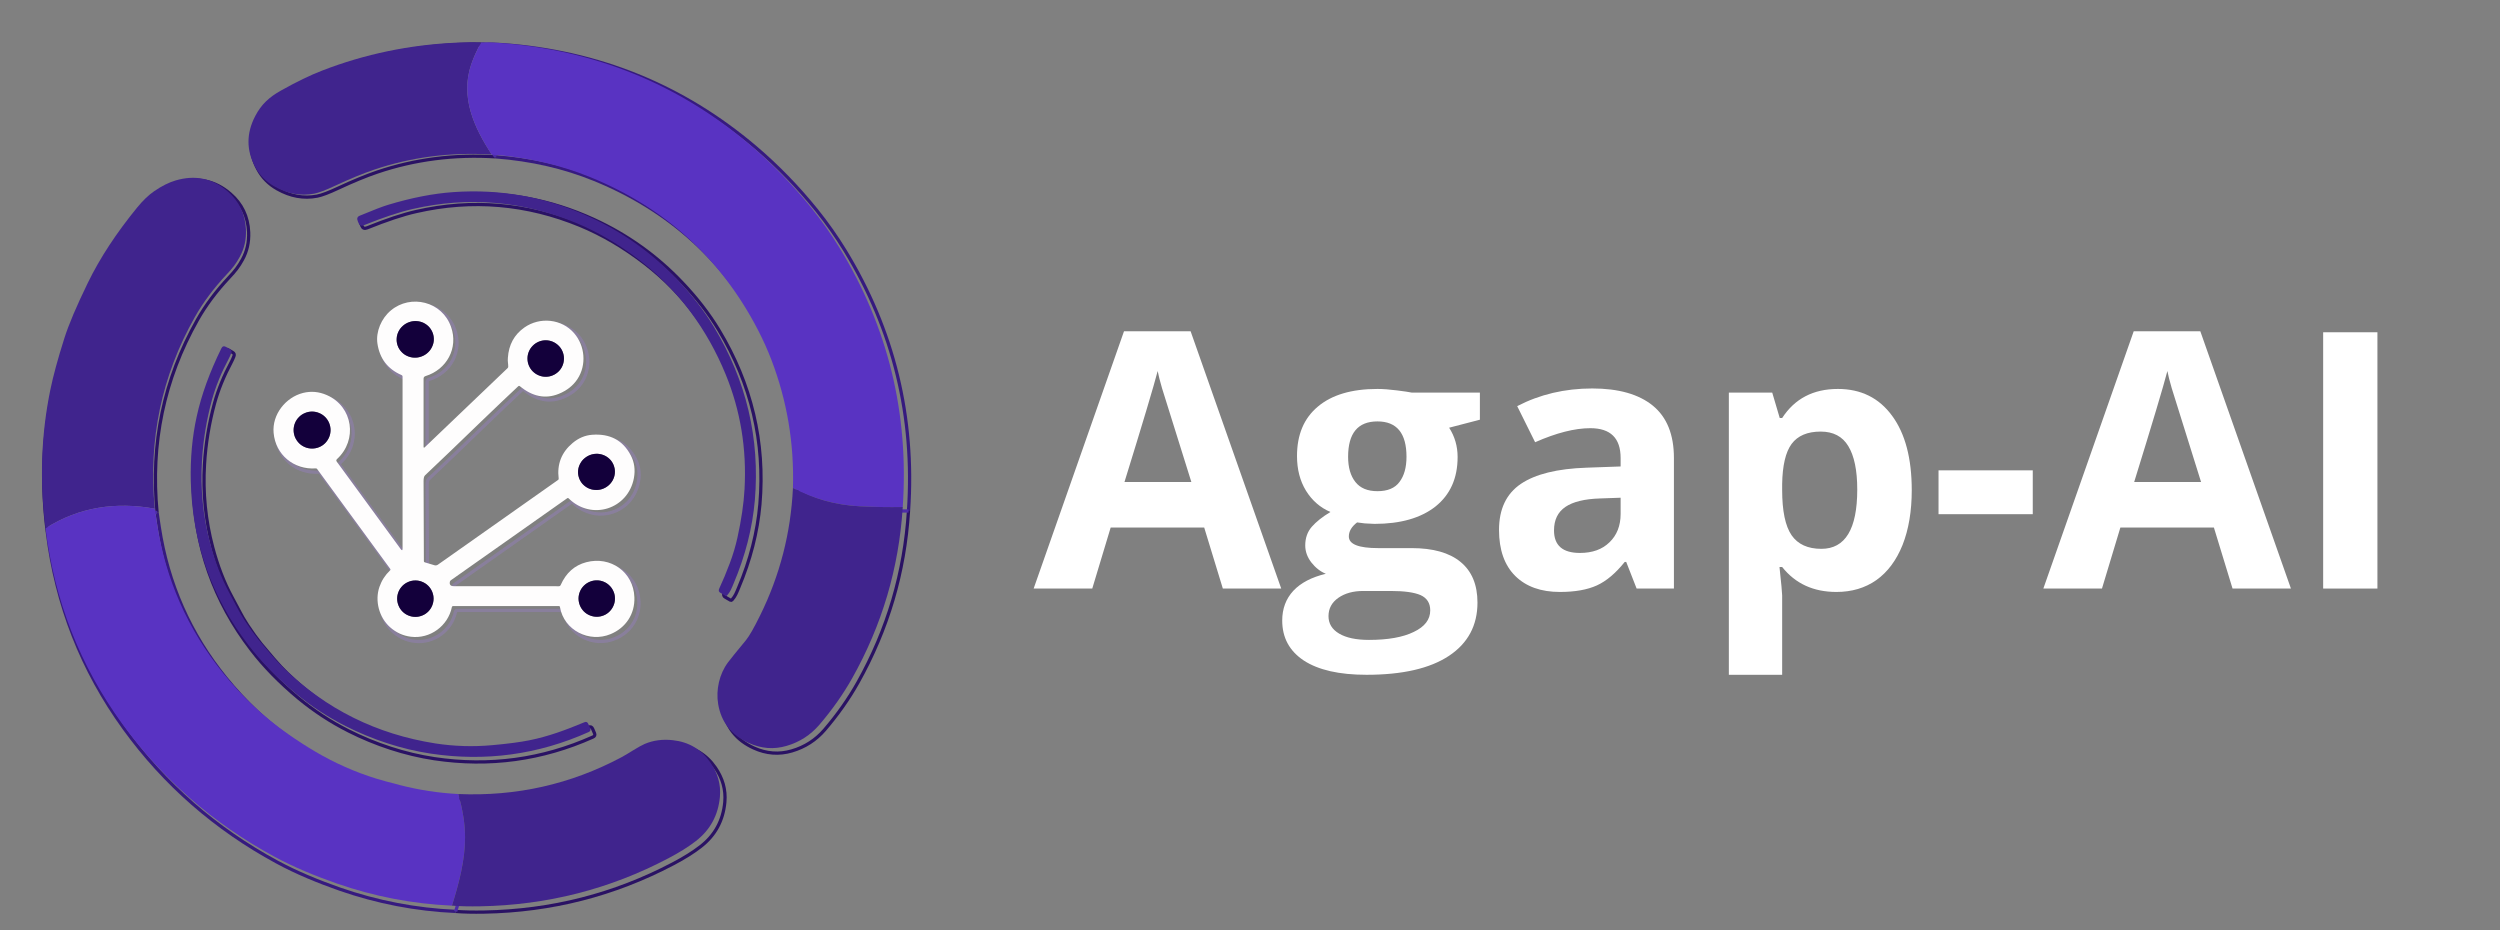 <svg xmlns="http://www.w3.org/2000/svg" xmlns:xlink="http://www.w3.org/1999/xlink" width="215" zoomAndPan="magnify" viewBox="0 0 161.25 60" height="80" preserveAspectRatio="xMidYMid meet" version="1.0"><rect x="0" y="0" width="161.25" height="60" fill="#808080" stroke="none"/><defs><g/><clipPath id="aaeda839da"><path d="M 29 1.512 L 60 1.512 L 60 34 L 29 34 Z M 29 1.512 " clip-rule="nonzero"/></clipPath><clipPath id="c274064f27"><path d="M 14 1.512 L 33 1.512 L 33 14 L 14 14 Z M 14 1.512 " clip-rule="nonzero"/></clipPath><clipPath id="91c17a1d8c"><path d="M 28 1.512 L 33 1.512 L 33 12 L 28 12 Z M 28 1.512 " clip-rule="nonzero"/></clipPath><clipPath id="3fc40522fb"><path d="M 1.012 32 L 31 32 L 31 59.742 L 1.012 59.742 Z M 1.012 32 " clip-rule="nonzero"/></clipPath><clipPath id="d74d3101e4"><path d="M 27 46 L 48 46 L 48 59.742 L 27 59.742 Z M 27 46 " clip-rule="nonzero"/></clipPath><clipPath id="55b4ea5b8c"><path d="M 1.012 10 L 18 10 L 18 36 L 1.012 36 Z M 1.012 10 " clip-rule="nonzero"/></clipPath><clipPath id="4a9b7a472a"><path d="M 1.012 31 L 12 31 L 12 36 L 1.012 36 Z M 1.012 31 " clip-rule="nonzero"/></clipPath><clipPath id="a2667250f0"><path d="M 27 50 L 32 50 L 32 59.742 L 27 59.742 Z M 27 50 " clip-rule="nonzero"/></clipPath></defs><g fill="#ffffff" fill-opacity="1"><g transform="translate(66.67, 37.962)"><g><path d="M 12.203 0 L 11 -3.938 L 4.969 -3.938 L 3.781 0 L 0 0 L 5.828 -16.594 L 10.125 -16.594 L 15.969 0 Z M 10.172 -6.875 C 9.055 -10.438 8.426 -12.453 8.281 -12.922 C 8.145 -13.391 8.051 -13.758 8 -14.031 C 7.75 -13.062 7.035 -10.676 5.859 -6.875 Z M 10.172 -6.875 "/></g></g></g><g fill="#ffffff" fill-opacity="1"><g transform="translate(82.641, 37.962)"><g><path d="M 12.812 -12.641 L 12.812 -10.891 L 10.828 -10.375 C 11.191 -9.812 11.375 -9.18 11.375 -8.484 C 11.375 -7.117 10.898 -6.055 9.953 -5.297 C 9.004 -4.547 7.691 -4.172 6.016 -4.172 L 5.391 -4.203 L 4.891 -4.266 C 4.535 -3.992 4.359 -3.691 4.359 -3.359 C 4.359 -2.859 4.988 -2.609 6.25 -2.609 L 8.406 -2.609 C 9.789 -2.609 10.844 -2.312 11.562 -1.719 C 12.289 -1.125 12.656 -0.25 12.656 0.906 C 12.656 2.383 12.039 3.531 10.812 4.344 C 9.582 5.156 7.812 5.562 5.5 5.562 C 3.738 5.562 2.391 5.254 1.453 4.641 C 0.523 4.023 0.062 3.164 0.062 2.062 C 0.062 1.301 0.301 0.66 0.781 0.141 C 1.258 -0.367 1.957 -0.734 2.875 -0.953 C 2.52 -1.098 2.207 -1.344 1.938 -1.688 C 1.676 -2.031 1.547 -2.395 1.547 -2.781 C 1.547 -3.258 1.688 -3.66 1.969 -3.984 C 2.25 -4.305 2.648 -4.625 3.172 -4.938 C 2.516 -5.219 1.988 -5.676 1.594 -6.312 C 1.207 -6.945 1.016 -7.691 1.016 -8.547 C 1.016 -9.922 1.461 -10.984 2.359 -11.734 C 3.254 -12.492 4.535 -12.875 6.203 -12.875 C 6.555 -12.875 6.977 -12.844 7.469 -12.781 C 7.957 -12.719 8.27 -12.672 8.406 -12.641 Z M 3.047 1.781 C 3.047 2.258 3.273 2.633 3.734 2.906 C 4.191 3.176 4.832 3.312 5.656 3.312 C 6.883 3.312 7.848 3.141 8.547 2.797 C 9.254 2.461 9.609 2 9.609 1.406 C 9.609 0.938 9.398 0.609 8.984 0.422 C 8.566 0.242 7.926 0.156 7.062 0.156 L 5.281 0.156 C 4.645 0.156 4.113 0.301 3.688 0.594 C 3.258 0.895 3.047 1.289 3.047 1.781 Z M 4.312 -8.5 C 4.312 -7.812 4.469 -7.27 4.781 -6.875 C 5.094 -6.477 5.566 -6.281 6.203 -6.281 C 6.859 -6.281 7.332 -6.477 7.625 -6.875 C 7.926 -7.27 8.078 -7.812 8.078 -8.5 C 8.078 -10.02 7.453 -10.781 6.203 -10.781 C 4.941 -10.781 4.312 -10.02 4.312 -8.5 Z M 4.312 -8.5 "/></g></g></g><g fill="#ffffff" fill-opacity="1"><g transform="translate(95.718, 37.962)"><g><path d="M 9.844 0 L 9.172 -1.719 L 9.078 -1.719 C 8.492 -0.988 7.895 -0.484 7.281 -0.203 C 6.664 0.078 5.867 0.219 4.891 0.219 C 3.672 0.219 2.711 -0.125 2.016 -0.812 C 1.316 -1.508 0.969 -2.5 0.969 -3.781 C 0.969 -5.125 1.438 -6.113 2.375 -6.75 C 3.312 -7.383 4.727 -7.734 6.625 -7.797 L 8.812 -7.875 L 8.812 -8.422 C 8.812 -9.703 8.16 -10.344 6.859 -10.344 C 5.848 -10.344 4.66 -10.039 3.297 -9.438 L 2.141 -11.766 C 3.598 -12.523 5.211 -12.906 6.984 -12.906 C 8.68 -12.906 9.984 -12.535 10.891 -11.797 C 11.797 -11.055 12.25 -9.93 12.25 -8.422 L 12.25 0 Z M 8.812 -5.859 L 7.484 -5.812 C 6.484 -5.781 5.738 -5.598 5.25 -5.266 C 4.758 -4.93 4.516 -4.426 4.516 -3.75 C 4.516 -2.781 5.07 -2.297 6.188 -2.297 C 6.988 -2.297 7.625 -2.523 8.094 -2.984 C 8.57 -3.441 8.812 -4.051 8.812 -4.812 Z M 8.812 -5.859 "/></g></g></g><g fill="#ffffff" fill-opacity="1"><g transform="translate(109.699, 37.962)"><g><path d="M 8.75 0.219 C 7.27 0.219 6.102 -0.316 5.25 -1.391 L 5.078 -1.391 C 5.191 -0.336 5.25 0.27 5.25 0.438 L 5.25 5.562 L 1.812 5.562 L 1.812 -12.641 L 4.609 -12.641 L 5.094 -11 L 5.25 -11 C 6.062 -12.25 7.258 -12.875 8.844 -12.875 C 10.332 -12.875 11.5 -12.297 12.344 -11.141 C 13.188 -9.992 13.609 -8.395 13.609 -6.344 C 13.609 -4.988 13.41 -3.812 13.016 -2.812 C 12.617 -1.82 12.055 -1.066 11.328 -0.547 C 10.598 -0.035 9.738 0.219 8.75 0.219 Z M 7.734 -10.125 C 6.879 -10.125 6.254 -9.859 5.859 -9.328 C 5.473 -8.805 5.27 -7.941 5.25 -6.734 L 5.25 -6.359 C 5.25 -5.004 5.453 -4.031 5.859 -3.438 C 6.266 -2.852 6.906 -2.562 7.781 -2.562 C 9.32 -2.562 10.094 -3.836 10.094 -6.391 C 10.094 -7.629 9.898 -8.562 9.516 -9.188 C 9.141 -9.812 8.547 -10.125 7.734 -10.125 Z M 7.734 -10.125 "/></g></g></g><g fill="#ffffff" fill-opacity="1"><g transform="translate(124.347, 37.962)"><g><path d="M 0.688 -4.797 L 0.688 -7.625 L 6.766 -7.625 L 6.766 -4.797 Z M 0.688 -4.797 "/></g></g></g><g fill="#ffffff" fill-opacity="1"><g transform="translate(131.796, 37.962)"><g><path d="M 12.203 0 L 11 -3.938 L 4.969 -3.938 L 3.781 0 L 0 0 L 5.828 -16.594 L 10.125 -16.594 L 15.969 0 Z M 10.172 -6.875 C 9.055 -10.438 8.426 -12.453 8.281 -12.922 C 8.145 -13.391 8.051 -13.758 8 -14.031 C 7.75 -13.062 7.035 -10.676 5.859 -6.875 Z M 10.172 -6.875 "/></g></g></g><g fill="#ffffff" fill-opacity="1"><g transform="translate(147.766, 37.962)"><g><path d="M 2.078 0 L 2.078 -16.531 L 5.578 -16.531 L 5.578 0 Z M 2.078 0 "/></g></g></g><path stroke-linecap="butt" transform="matrix(0.105, 0, 0, 0.105, -21.72, -21.638)" fill="none" stroke-linejoin="miter" d="M 511.309 302.415 C 533.062 304.059 553.319 308.694 572.119 316.356 C 618.39 335.268 652.924 366.775 675.724 410.916 C 678.826 416.97 681.554 423.025 683.909 429.155 C 693.589 454.533 697.999 480.845 697.177 508.166 " stroke="#361a7f" stroke-width="2" stroke-opacity="1" stroke-miterlimit="4"/><path stroke-linecap="butt" transform="matrix(0.105, 0, 0, 0.105, -21.72, -21.638)" fill="none" stroke-linejoin="miter" d="M 697.177 508.166 C 695.869 535.862 689.141 562.062 676.957 586.767 C 673.145 594.541 670.192 599.661 668.174 602.128 C 662.343 609.192 658.643 613.752 657.073 615.845 C 651.766 622.984 649.523 632.776 651.056 641.709 C 652.962 652.772 659.241 660.695 669.893 665.554 C 677.63 669.068 685.441 669.666 693.29 667.348 C 701.326 664.994 708.016 660.658 713.398 654.416 C 721.396 645.073 728.199 635.43 733.768 625.525 C 752.194 592.747 762.584 557.577 764.939 519.94 " stroke="#2a1264" stroke-width="2" stroke-opacity="1" stroke-miterlimit="4"/><g clip-path="url(#aaeda839da)"><path stroke-linecap="butt" transform="matrix(0.105, 0, 0, 0.105, -21.72, -21.638)" fill="none" stroke-linejoin="miter" d="M 764.939 519.94 C 768.863 462.195 755.856 408.86 725.881 359.898 C 720.611 351.302 714.818 343.117 708.576 335.342 C 696.99 320.99 684.469 308.096 671.014 296.659 C 626.425 258.798 574.586 237.755 515.495 233.494 C 511.346 233.195 507.796 233.121 504.768 233.233 " stroke="#361a7f" stroke-width="2" stroke-opacity="1" stroke-miterlimit="4"/></g><g clip-path="url(#c274064f27)"><path stroke-linecap="butt" transform="matrix(0.105, 0, 0, 0.105, -21.72, -21.638)" fill="none" stroke-linejoin="miter" d="M 504.768 233.233 C 500.433 233.046 495.424 233.083 489.743 233.345 C 460.74 234.616 433.008 240.372 406.583 250.612 C 399.295 253.416 390.811 257.527 381.168 262.946 C 373.842 267.02 369.021 271.58 365.358 278.607 C 359.789 289.259 359.789 299.724 365.283 310.039 C 368.012 315.16 371.973 319.159 377.206 322.112 C 385.242 326.671 393.39 328.129 401.687 326.559 C 404.527 325.999 408.9 324.354 414.694 321.626 C 423.664 317.44 431.625 314.151 438.539 311.796 C 461.712 303.947 485.969 300.845 511.309 302.415 " stroke="#2a1264" stroke-width="2" stroke-opacity="1" stroke-miterlimit="4"/></g><g clip-path="url(#91c17a1d8c)"><path stroke-linecap="butt" transform="matrix(0.105, 0, 0, 0.105, -21.72, -21.638)" fill="none" stroke-linejoin="miter" d="M 504.768 233.233 C 502.152 237.942 500.096 242.427 498.639 246.725 C 491.724 266.945 500.395 285.783 511.309 302.415 " stroke="#4d2ca8" stroke-width="2" stroke-opacity="1" stroke-miterlimit="4"/></g><path stroke-linecap="butt" transform="matrix(0.105, 0, 0, 0.105, -21.72, -21.638)" fill="none" stroke-linejoin="miter" d="M 764.939 519.94 C 756.043 520.089 747.185 519.94 738.365 519.491 C 723.751 518.744 709.997 514.969 697.177 508.166 " stroke="#4d2ca8" stroke-width="2" stroke-opacity="1" stroke-miterlimit="4"/><g clip-path="url(#3fc40522fb)"><path stroke-linecap="butt" transform="matrix(0.105, 0, 0, 0.105, -21.72, -21.638)" fill="none" stroke-linejoin="miter" d="M 235.927 533.058 C 241.421 577.61 257.194 617.826 283.244 653.744 C 308.024 687.867 339.233 715.151 376.87 735.558 C 389.129 742.211 402.434 747.631 415.516 752.228 C 438.614 760.264 462.347 764.861 486.753 765.945 " stroke="#361a7f" stroke-width="2" stroke-opacity="1" stroke-miterlimit="4"/></g><g clip-path="url(#d74d3101e4)"><path stroke-linecap="butt" transform="matrix(0.105, 0, 0, 0.105, -21.72, -21.638)" fill="none" stroke-linejoin="miter" d="M 486.753 765.945 C 491.612 766.356 497.443 766.468 504.245 766.356 C 545.508 765.608 584.154 755.741 620.221 736.754 C 626.986 733.204 632.63 729.69 637.152 726.177 C 646.085 719.3 651.056 710.181 652.102 698.856 C 652.812 691.007 650.682 684.092 646.309 677.701 C 640.703 669.553 632.966 664.919 623.062 663.835 C 616.782 663.125 610.952 663.91 605.682 666.152 C 604.037 666.862 601.608 668.208 598.394 670.189 C 595.516 671.983 593.161 673.403 591.255 674.412 C 560.009 691.044 526.483 698.594 490.64 697.062 " stroke="#2a1264" stroke-width="2" stroke-opacity="1" stroke-miterlimit="4"/></g><path stroke-linecap="butt" transform="matrix(0.105, 0, 0, 0.105, -21.72, -21.638)" fill="none" stroke-linejoin="miter" d="M 490.64 697.062 C 478.493 696.426 466.459 694.595 454.573 691.53 C 447.92 689.811 443.099 688.503 440.109 687.568 C 426.953 683.494 414.432 677.963 402.547 670.974 C 397.127 667.797 391.446 664.134 385.578 660.023 C 370.927 649.819 357.584 637.298 345.549 622.46 C 323.61 595.401 310.005 564.566 304.698 529.994 C 304.249 526.966 303.801 523.976 303.352 520.986 " stroke="#361a7f" stroke-width="2" stroke-opacity="1" stroke-miterlimit="4"/><g clip-path="url(#55b4ea5b8c)"><path stroke-linecap="butt" transform="matrix(0.105, 0, 0, 0.105, -21.72, -21.638)" fill="none" stroke-linejoin="miter" d="M 303.352 520.986 C 299.241 478.565 307.501 439.097 328.132 402.581 C 333.178 393.648 339.681 384.94 347.642 376.455 C 351.268 372.606 353.435 369.877 355.79 365.542 C 358.593 360.459 359.864 354.852 359.602 348.685 C 359.191 339.155 355.454 331.306 348.315 325.139 C 338.971 317.066 328.244 314.823 316.135 318.411 C 311.986 319.645 307.576 321.85 302.978 325.027 C 299.54 327.382 296.064 330.708 292.476 335.081 C 279.656 350.779 269.49 366.252 262.052 381.538 C 255.026 395.965 250.167 407.402 247.476 415.961 C 243.514 428.482 240.636 439.022 238.88 447.656 C 233.199 475.313 232.189 503.793 235.927 533.058 " stroke="#2a1264" stroke-width="2" stroke-opacity="1" stroke-miterlimit="4"/></g><g clip-path="url(#4a9b7a472a)"><path stroke-linecap="butt" transform="matrix(0.105, 0, 0, 0.105, -21.72, -21.638)" fill="none" stroke-linejoin="miter" d="M 303.352 520.986 C 279.581 516.576 256.558 519.902 235.927 533.058 " stroke="#4d2ca8" stroke-width="2" stroke-opacity="1" stroke-miterlimit="4"/></g><g clip-path="url(#a2667250f0)"><path stroke-linecap="butt" transform="matrix(0.105, 0, 0, 0.105, -21.72, -21.638)" fill="none" stroke-linejoin="miter" d="M 490.64 697.062 C 493.444 706.779 494.826 715.749 494.826 723.935 C 494.864 737.614 491.089 752.19 486.753 765.945 " stroke="#4d2ca8" stroke-width="2" stroke-opacity="1" stroke-miterlimit="4"/></g><path stroke-linecap="butt" transform="matrix(0.105, 0, 0, 0.105, -21.72, -21.638)" fill="none" stroke-linejoin="miter" d="M 429.793 340.164 C 428.336 340.762 427.924 341.883 428.635 343.565 L 429.195 344.911 C 429.756 346.293 430.802 346.667 432.372 346.032 C 444.332 341.21 454.386 337.847 462.534 336.015 C 496.882 328.166 530.445 331.044 563.261 344.574 C 576.753 350.181 589.984 357.917 602.916 367.896 C 614.689 376.979 625.005 387.481 633.863 399.367 C 642.646 411.14 649.934 424.072 655.728 438.237 C 664.81 460.475 668.697 484.022 667.314 508.914 C 666.828 517.772 665.371 527.714 662.941 538.777 C 661.782 544.009 660.213 549.354 658.157 554.774 C 656.101 560.268 653.934 565.463 651.654 570.322 C 651.13 571.48 651.392 572.34 652.476 572.938 L 655.541 574.732 C 655.915 574.919 656.214 574.882 656.475 574.583 C 658.568 572.265 659.353 570.023 660.512 567.294 C 667.8 550.102 672.173 532.909 673.668 515.754 C 676.882 477.705 668.473 442.049 648.402 408.748 C 642.422 398.881 635.022 389.238 626.089 379.857 C 610.391 363.299 592.227 350.293 571.596 340.874 C 544.835 328.615 516.841 323.532 487.576 325.587 C 475.242 326.447 461.787 329.063 447.21 333.474 C 444.108 334.408 438.315 336.613 429.793 340.164 " stroke="#2a1264" stroke-width="2" stroke-opacity="1" stroke-miterlimit="4"/><path stroke-linecap="butt" transform="matrix(0.105, 0, 0, 0.105, -21.72, -21.638)" fill="none" stroke-linejoin="miter" d="M 469.411 483.237 C 469.299 483.2 469.224 483.125 469.224 483.013 L 469.224 440.741 C 469.224 439.919 469.635 439.396 470.42 439.134 C 483.539 435.097 490.79 421.867 486.193 408.785 C 480.661 392.975 461.263 388.416 449.042 398.619 C 443.174 403.478 439.66 411.775 440.744 419.063 C 442.127 428.295 447.061 434.761 455.545 438.461 C 456.031 438.648 456.255 439.022 456.255 439.508 L 456.255 545.504 C 456.255 546.813 455.881 546.925 455.096 545.878 L 415.628 491.908 C 415.217 491.347 415.292 490.862 415.777 490.376 C 428.635 478.602 425.719 457.971 409.536 450.87 C 404.714 448.739 399.818 448.291 394.847 449.524 C 384.158 452.215 375.674 462.793 376.683 474.155 C 377.841 487.685 389.166 497.029 402.733 496.094 C 403.07 496.057 403.369 496.206 403.556 496.505 L 448.63 558.1 C 448.892 558.436 448.855 558.773 448.518 559.072 C 445.528 561.912 443.361 565.276 441.978 569.238 C 439.025 577.872 441.791 588.075 448.518 594.092 C 452.256 597.419 456.554 599.4 461.45 599.998 C 473.223 601.455 484.361 593.345 486.716 581.609 C 486.828 581.235 487.052 581.048 487.464 581.048 L 552.646 581.048 C 553.057 581.011 553.319 581.235 553.394 581.684 C 555.861 596.073 571.483 603.847 584.602 598.391 C 594.058 594.504 599.702 585.907 599.328 575.666 C 598.805 560.006 584.565 550.064 569.652 553.989 C 562.401 555.895 557.131 560.604 553.842 568.079 C 553.618 568.565 553.244 568.827 552.721 568.827 C 535.192 568.752 513.589 568.752 487.987 568.789 C 485.931 568.789 485.072 567.892 485.445 566.098 C 485.52 565.687 485.744 565.351 486.081 565.127 L 557.804 514.558 C 558.14 514.296 558.477 514.333 558.776 514.632 C 572.978 528.573 595.478 521.173 599.029 502.074 C 599.964 496.954 599.328 492.282 597.086 488.021 C 592.227 478.752 584.266 474.529 573.24 475.351 C 568.867 475.687 564.868 477.369 561.205 480.434 C 554.366 486.152 551.488 493.478 552.609 502.411 C 552.646 502.747 552.534 503.009 552.273 503.195 L 478.008 555.558 C 477.372 555.97 476.662 556.082 475.915 555.857 L 469.934 554.063 C 469.598 553.951 469.411 553.727 469.411 553.353 C 469.374 528.686 469.299 512.203 469.224 503.868 C 469.224 502.112 469.523 500.953 470.121 500.392 C 479.204 491.796 490.491 480.994 503.946 467.95 C 513.776 458.494 521.699 450.945 527.717 445.338 C 528.016 445.077 528.315 445.077 528.614 445.338 C 536.463 451.842 544.498 453.411 552.684 450.085 C 557.729 448.029 561.542 444.965 564.195 440.965 C 569.876 432.332 568.905 420.521 562.177 412.71 C 554.515 403.814 540.985 402.394 531.38 409.196 C 525.175 413.569 521.774 419.811 521.251 427.884 C 521.176 429.155 521.176 430.127 521.288 430.725 C 521.4 431.584 521.475 432.444 521.475 433.341 C 521.475 433.677 521.326 433.976 521.101 434.2 C 491.949 462.12 474.868 478.416 469.897 483.125 C 469.748 483.274 469.561 483.312 469.411 483.237 " stroke="#897f9c" stroke-width="2" stroke-opacity="1" stroke-miterlimit="4"/><path stroke-linecap="butt" transform="matrix(0.105, 0, 0, 0.105, -21.72, -21.638)" fill="none" stroke-linejoin="miter" d="M 349.287 572.788 C 344.465 563.893 340.541 553.727 337.513 542.328 C 333.103 525.658 331.421 508.69 332.468 491.347 C 333.215 478.565 335.308 466.044 338.635 453.785 C 340.915 445.525 344.39 437.004 349.1 428.183 C 349.473 427.51 349.959 426.426 350.557 424.894 C 350.969 423.885 350.707 423.1 349.772 422.577 L 347.194 421.082 C 345.998 420.409 345.138 420.671 344.503 421.867 C 337.252 436.63 332.131 450.683 329.216 464.026 C 326.45 476.584 325.254 489.852 325.553 503.793 C 326.413 541.617 338.261 575.405 361.172 605.193 C 369.058 615.471 378.738 625.376 390.138 634.869 C 399.669 642.755 409.984 649.52 421.085 655.127 C 437.38 663.349 455.545 669.404 473.709 672.132 C 507.459 677.178 539.901 672.768 571.072 658.827 C 572.194 658.341 572.493 657.593 572.081 656.547 L 570.885 653.781 C 570.362 652.622 569.577 652.286 568.456 652.772 C 557.356 657.406 546.143 661.592 534.444 663.91 C 528.875 665.031 521.288 666.04 511.72 666.9 C 499.76 667.984 488.062 667.61 476.625 665.853 C 440.296 660.172 409.087 644.699 383.037 619.433 C 380.57 617.078 377.879 614.163 374.926 610.725 C 370.815 605.94 368.273 602.876 367.227 601.605 C 364.685 598.428 361.92 594.616 359.004 590.205 C 356.911 586.991 355.229 584.113 353.959 581.572 C 353.51 580.675 351.94 577.759 349.287 572.788 " stroke="#2a1264" stroke-width="2" stroke-opacity="1" stroke-miterlimit="4"/><path stroke-linecap="butt" transform="matrix(0.105, 0, 0, 0.105, -21.72, -21.638)" fill="none" stroke-linejoin="miter" d="M 474.943 412.71 C 474.457 411.327 473.709 410.056 472.738 408.935 C 471.728 407.813 470.532 406.954 469.187 406.281 C 467.804 405.646 466.384 405.272 464.851 405.197 C 463.319 405.122 461.861 405.309 460.404 405.833 C 458.946 406.318 457.675 407.066 456.517 408.075 C 455.358 409.084 454.461 410.243 453.788 411.588 C 453.116 412.934 452.704 414.354 452.63 415.849 C 452.518 417.344 452.704 418.802 453.19 420.222 C 453.676 421.642 454.424 422.876 455.433 423.997 C 456.405 425.118 457.601 426.015 458.983 426.651 C 460.329 427.286 461.787 427.66 463.282 427.735 C 464.814 427.809 466.309 427.622 467.729 427.099 C 469.187 426.613 470.458 425.866 471.616 424.857 C 472.775 423.885 473.672 422.689 474.345 421.343 C 475.018 419.998 475.429 418.578 475.541 417.083 C 475.616 415.587 475.429 414.13 474.943 412.71 " stroke="#897f9c" stroke-width="2" stroke-opacity="1" stroke-miterlimit="4"/><path stroke-linecap="butt" transform="matrix(0.105, 0, 0, 0.105, -21.72, -21.638)" fill="none" stroke-linejoin="miter" d="M 555.861 428.295 C 555.861 426.8 555.562 425.38 555.001 423.997 C 554.44 422.614 553.618 421.418 552.572 420.372 C 551.488 419.288 550.292 418.503 548.909 417.905 C 547.526 417.344 546.106 417.045 544.611 417.045 C 543.116 417.045 541.658 417.344 540.312 417.905 C 538.929 418.503 537.696 419.288 536.65 420.372 C 535.603 421.418 534.781 422.614 534.22 423.997 C 533.622 425.38 533.361 426.8 533.361 428.295 C 533.361 429.79 533.622 431.248 534.22 432.631 C 534.781 433.976 535.603 435.21 536.65 436.256 C 537.696 437.303 538.929 438.125 540.312 438.685 C 541.658 439.284 543.116 439.545 544.611 439.545 C 546.106 439.545 547.526 439.284 548.909 438.685 C 550.292 438.125 551.488 437.303 552.572 436.256 C 553.618 435.21 554.44 433.976 555.001 432.631 C 555.562 431.248 555.861 429.79 555.861 428.295 " stroke="#897f9c" stroke-width="2" stroke-opacity="1" stroke-miterlimit="4"/><path stroke-linecap="butt" transform="matrix(0.105, 0, 0, 0.105, -21.72, -21.638)" fill="none" stroke-linejoin="miter" d="M 411.816 472.436 C 411.816 470.94 411.517 469.483 410.956 468.1 C 410.358 466.68 409.536 465.446 408.489 464.4 C 407.405 463.316 406.172 462.494 404.789 461.933 C 403.369 461.335 401.911 461.036 400.416 461.036 C 398.884 461.036 397.426 461.335 396.043 461.933 C 394.66 462.494 393.427 463.316 392.343 464.4 C 391.297 465.446 390.474 466.68 389.876 468.1 C 389.316 469.483 389.017 470.94 389.017 472.436 C 389.017 473.968 389.316 475.426 389.876 476.808 C 390.474 478.191 391.297 479.425 392.343 480.509 C 393.427 481.592 394.66 482.415 396.043 482.975 C 397.426 483.573 398.884 483.835 400.416 483.835 C 401.911 483.835 403.369 483.573 404.789 482.975 C 406.172 482.415 407.405 481.592 408.489 480.509 C 409.536 479.425 410.358 478.191 410.956 476.808 C 411.517 475.426 411.816 473.968 411.816 472.436 " stroke="#897f9c" stroke-width="2" stroke-opacity="1" stroke-miterlimit="4"/><path stroke-linecap="butt" transform="matrix(0.105, 0, 0, 0.105, -21.72, -21.638)" fill="none" stroke-linejoin="miter" d="M 586.807 494.898 C 586.396 493.515 585.686 492.207 584.752 491.086 C 583.78 489.965 582.621 489.03 581.313 488.357 C 579.968 487.685 578.585 487.274 577.052 487.124 C 575.557 487.012 574.1 487.161 572.642 487.61 C 571.222 488.058 569.914 488.769 568.755 489.703 C 567.559 490.637 566.625 491.796 565.915 493.104 C 565.204 494.412 564.756 495.795 564.606 497.29 C 564.457 498.748 564.606 500.205 565.055 501.626 C 565.466 503.009 566.176 504.279 567.111 505.438 C 568.082 506.559 569.204 507.456 570.549 508.166 C 571.895 508.839 573.277 509.25 574.773 509.362 C 576.305 509.512 577.763 509.362 579.22 508.914 C 580.64 508.465 581.949 507.755 583.107 506.821 C 584.303 505.849 585.238 504.728 585.948 503.42 C 586.658 502.112 587.106 500.729 587.256 499.234 C 587.405 497.776 587.256 496.318 586.807 494.898 " stroke="#897f9c" stroke-width="2" stroke-opacity="1" stroke-miterlimit="4"/><path stroke-linecap="butt" transform="matrix(0.105, 0, 0, 0.105, -21.72, -21.638)" fill="none" stroke-linejoin="miter" d="M 475.391 576.489 C 475.391 574.994 475.092 573.573 474.532 572.19 C 473.971 570.845 473.149 569.612 472.102 568.565 C 471.056 567.519 469.822 566.696 468.439 566.136 C 467.094 565.538 465.636 565.276 464.179 565.276 C 462.684 565.276 461.226 565.538 459.88 566.136 C 458.498 566.696 457.264 567.519 456.218 568.565 C 455.171 569.612 454.349 570.845 453.788 572.19 C 453.228 573.573 452.929 574.994 452.929 576.489 C 452.929 577.984 453.228 579.404 453.788 580.787 C 454.349 582.17 455.171 583.403 456.218 584.45 C 457.264 585.496 458.498 586.318 459.88 586.879 C 461.226 587.44 462.684 587.739 464.179 587.739 C 465.636 587.739 467.094 587.44 468.439 586.879 C 469.822 586.318 471.056 585.496 472.102 584.45 C 473.149 583.403 473.971 582.17 474.532 580.787 C 475.092 579.404 475.391 577.984 475.391 576.489 " stroke="#897f9c" stroke-width="2" stroke-opacity="1" stroke-miterlimit="4"/><path stroke-linecap="butt" transform="matrix(0.105, 0, 0, 0.105, -21.72, -21.638)" fill="none" stroke-linejoin="miter" d="M 587.331 576.414 C 587.331 574.919 587.069 573.499 586.471 572.116 C 585.91 570.733 585.088 569.537 584.042 568.49 C 582.995 567.444 581.799 566.622 580.416 566.061 C 579.033 565.463 577.613 565.201 576.118 565.201 C 574.623 565.201 573.203 565.463 571.82 566.061 C 570.437 566.622 569.204 567.444 568.157 568.49 C 567.111 569.537 566.288 570.733 565.728 572.116 C 565.167 573.499 564.868 574.919 564.868 576.414 C 564.868 577.909 565.167 579.329 565.728 580.712 C 566.288 582.095 567.111 583.291 568.157 584.375 C 569.204 585.421 570.437 586.244 571.82 586.804 C 573.203 587.365 574.623 587.664 576.118 587.664 C 577.613 587.664 579.033 587.365 580.416 586.804 C 581.799 586.244 582.995 585.421 584.042 584.375 C 585.088 583.291 585.91 582.095 586.471 580.712 C 587.069 579.329 587.331 577.909 587.331 576.414 " stroke="#897f9c" stroke-width="2" stroke-opacity="1" stroke-miterlimit="4"/><path fill="#40248d" d="M 31.035 2.738 C 30.762 3.23 30.547 3.699 30.395 4.148 C 29.672 6.262 30.578 8.23 31.719 9.969 C 29.07 9.805 26.535 10.129 24.113 10.949 C 23.391 11.195 22.559 11.539 21.621 11.977 C 21.016 12.262 20.559 12.434 20.262 12.492 C 19.395 12.656 18.543 12.504 17.703 12.027 C 17.156 11.719 16.742 11.301 16.457 10.766 C 15.883 9.688 15.883 8.594 16.465 7.48 C 16.848 6.746 17.352 6.27 18.117 5.844 C 19.125 5.277 20.012 4.848 20.773 4.555 C 23.535 3.484 26.434 2.883 29.465 2.75 C 30.059 2.723 30.582 2.719 31.035 2.738 Z M 31.035 2.738 " fill-opacity="1" fill-rule="nonzero"/><path fill="#5933c2" d="M 58.227 32.703 C 57.297 32.719 56.371 32.703 55.449 32.656 C 53.922 32.578 52.484 32.184 51.145 31.473 C 51.23 28.617 50.77 25.867 49.758 23.215 C 49.512 22.574 49.227 21.941 48.902 21.309 C 46.52 16.695 42.91 13.402 38.074 11.426 C 36.109 10.625 33.992 10.141 31.719 9.969 C 30.578 8.23 29.672 6.262 30.395 4.148 C 30.547 3.699 30.762 3.23 31.035 2.738 C 31.352 2.727 31.723 2.734 32.156 2.766 C 38.332 3.211 43.75 5.41 48.41 9.367 C 49.816 10.562 51.125 11.91 52.336 13.41 C 52.988 14.223 53.594 15.078 54.145 15.977 C 57.277 21.094 58.637 26.668 58.227 32.703 Z M 58.227 32.703 " fill-opacity="1" fill-rule="nonzero"/><path fill="#40248d" d="M 9.984 32.812 C 7.5 32.352 5.094 32.699 2.938 34.074 C 2.547 31.016 2.652 28.039 3.246 25.148 C 3.43 24.246 3.73 23.145 4.145 21.836 C 4.426 20.941 4.934 19.746 5.668 18.238 C 6.445 16.641 7.508 15.023 8.848 13.383 C 9.223 12.926 9.586 12.578 9.945 12.332 C 10.426 12 10.887 11.77 11.32 11.641 C 12.586 11.266 13.707 11.5 14.684 12.344 C 15.43 12.988 15.82 13.809 15.863 14.805 C 15.891 15.449 15.758 16.035 15.465 16.566 C 15.219 17.02 14.992 17.305 14.613 17.707 C 13.781 18.594 13.102 19.504 12.574 20.438 C 10.418 24.254 9.555 28.379 9.984 32.812 Z M 9.984 32.812 " fill-opacity="1" fill-rule="nonzero"/><path fill="#40248d" d="M 23.199 13.914 C 24.09 13.543 24.695 13.312 25.02 13.215 C 26.543 12.754 27.949 12.48 29.238 12.391 C 32.297 12.176 35.223 12.707 38.02 13.988 C 40.176 14.973 42.074 16.332 43.715 18.062 C 44.648 19.043 45.422 20.051 46.047 21.082 C 48.145 24.562 49.023 28.289 48.688 32.266 C 48.531 34.059 48.074 35.855 47.312 37.652 C 47.191 37.938 47.109 38.172 46.891 38.414 C 46.863 38.445 46.832 38.449 46.793 38.43 L 46.473 38.242 C 46.359 38.18 46.332 38.09 46.387 37.969 C 46.625 37.461 46.852 36.918 47.066 36.344 C 47.281 35.777 47.445 35.219 47.566 34.672 C 47.82 33.516 47.973 32.477 48.023 31.551 C 48.168 28.949 47.762 26.488 46.812 24.164 C 46.207 22.684 45.445 21.332 44.527 20.102 C 43.602 18.859 42.523 17.762 41.293 16.812 C 39.941 15.77 38.559 14.961 37.148 14.375 C 33.719 12.961 30.211 12.66 26.621 13.48 C 25.77 13.672 24.719 14.023 23.469 14.527 C 23.305 14.594 23.195 14.555 23.137 14.41 L 23.078 14.27 C 23.004 14.094 23.047 13.977 23.199 13.914 Z M 23.199 13.914 " fill-opacity="1" fill-rule="nonzero"/><path fill="#fefdfd" d="M 27.34 28.867 C 27.355 28.875 27.375 28.871 27.391 28.855 C 27.91 28.363 29.695 26.66 32.742 23.742 C 32.766 23.719 32.781 23.688 32.781 23.652 C 32.781 23.559 32.773 23.469 32.762 23.379 C 32.75 23.316 32.75 23.215 32.758 23.082 C 32.812 22.238 33.168 21.586 33.816 21.129 C 34.82 20.418 36.234 20.566 37.035 21.496 C 37.738 22.312 37.84 23.547 37.246 24.449 C 36.969 24.867 36.57 25.188 36.043 25.402 C 35.188 25.75 34.348 25.586 33.527 24.906 C 33.496 24.879 33.465 24.879 33.434 24.906 C 32.805 25.492 31.977 26.281 30.949 27.27 C 29.543 28.633 28.363 29.762 27.414 30.66 C 27.352 30.719 27.32 30.84 27.32 31.023 C 27.328 31.895 27.336 33.617 27.34 36.195 C 27.34 36.234 27.359 36.258 27.395 36.27 L 28.02 36.457 C 28.098 36.48 28.172 36.469 28.238 36.426 L 36 30.953 C 36.027 30.934 36.039 30.906 36.035 30.871 C 35.918 29.938 36.219 29.172 36.934 28.574 C 37.316 28.254 37.734 28.078 38.191 28.043 C 39.344 27.957 40.176 28.398 40.684 29.367 C 40.918 29.812 40.984 30.301 40.887 30.836 C 40.516 32.832 38.164 33.605 36.68 32.148 C 36.648 32.117 36.613 32.113 36.578 32.141 L 29.082 37.426 C 29.047 37.449 29.023 37.484 29.016 37.527 C 28.977 37.715 29.066 37.809 29.281 37.809 C 31.957 37.805 34.215 37.805 36.047 37.812 C 36.102 37.812 36.141 37.785 36.164 37.734 C 36.508 36.953 37.059 36.461 37.816 36.262 C 39.375 35.852 40.863 36.891 40.918 38.527 C 40.957 39.598 40.367 40.496 39.379 40.902 C 38.008 41.473 36.375 40.66 36.117 39.156 C 36.109 39.109 36.082 39.086 36.039 39.09 L 29.227 39.09 C 29.184 39.09 29.16 39.109 29.148 39.148 C 28.902 40.375 27.738 41.223 26.508 41.07 C 25.996 41.008 25.547 40.801 25.156 40.453 C 24.453 39.824 24.164 38.758 24.473 37.855 C 24.617 37.441 24.844 37.09 25.156 36.793 C 25.191 36.762 25.195 36.727 25.168 36.691 L 20.457 30.254 C 20.438 30.223 20.406 30.207 20.371 30.211 C 18.953 30.309 17.77 29.332 17.648 27.918 C 17.543 26.73 18.43 25.625 19.547 25.344 C 20.066 25.215 20.578 25.262 21.082 25.484 C 22.773 26.227 23.078 28.383 21.734 29.613 C 21.684 29.664 21.676 29.715 21.719 29.773 L 25.844 35.414 C 25.926 35.523 25.965 35.512 25.965 35.375 L 25.965 24.297 C 25.965 24.246 25.941 24.207 25.891 24.188 C 25.004 23.801 24.488 23.125 24.344 22.16 C 24.23 21.398 24.598 20.531 25.211 20.023 C 26.488 18.957 28.516 19.434 29.094 21.086 C 29.574 22.453 28.816 23.836 27.445 24.258 C 27.363 24.285 27.32 24.34 27.32 24.426 L 27.32 28.844 C 27.32 28.855 27.328 28.863 27.34 28.867 Z M 27.918 21.496 C 27.867 21.352 27.789 21.219 27.688 21.102 C 27.582 20.984 27.457 20.895 27.316 20.824 C 27.172 20.758 27.023 20.719 26.863 20.711 C 26.703 20.703 26.551 20.723 26.398 20.777 C 26.246 20.828 26.113 20.906 25.992 21.012 C 25.871 21.117 25.777 21.238 25.707 21.379 C 25.637 21.52 25.594 21.668 25.586 21.824 C 25.574 21.98 25.594 22.133 25.645 22.281 C 25.695 22.43 25.773 22.559 25.879 22.676 C 25.98 22.793 26.105 22.887 26.25 22.953 C 26.391 23.02 26.543 23.059 26.699 23.066 C 26.859 23.074 27.016 23.055 27.164 23 C 27.316 22.949 27.449 22.871 27.57 22.766 C 27.691 22.664 27.785 22.539 27.855 22.398 C 27.926 22.258 27.969 22.109 27.98 21.953 C 27.988 21.797 27.969 21.645 27.918 21.496 Z M 36.375 23.125 C 36.375 22.969 36.344 22.82 36.285 22.676 C 36.227 22.531 36.141 22.406 36.031 22.297 C 35.918 22.184 35.793 22.102 35.648 22.039 C 35.504 21.98 35.355 21.949 35.199 21.949 C 35.043 21.949 34.891 21.98 34.75 22.039 C 34.605 22.102 34.477 22.184 34.367 22.297 C 34.258 22.406 34.172 22.531 34.113 22.676 C 34.051 22.82 34.023 22.969 34.023 23.125 C 34.023 23.281 34.051 23.434 34.113 23.578 C 34.172 23.719 34.258 23.848 34.367 23.957 C 34.477 24.066 34.605 24.152 34.75 24.211 C 34.891 24.273 35.043 24.301 35.199 24.301 C 35.355 24.301 35.504 24.273 35.648 24.211 C 35.793 24.152 35.918 24.066 36.031 23.957 C 36.141 23.848 36.227 23.719 36.285 23.578 C 36.344 23.434 36.375 23.281 36.375 23.125 Z M 21.32 27.738 C 21.32 27.582 21.289 27.43 21.23 27.285 C 21.168 27.137 21.082 27.008 20.973 26.898 C 20.859 26.785 20.73 26.699 20.586 26.641 C 20.438 26.578 20.285 26.547 20.129 26.547 C 19.969 26.547 19.816 26.578 19.672 26.641 C 19.527 26.699 19.398 26.785 19.285 26.898 C 19.176 27.008 19.09 27.137 19.027 27.285 C 18.969 27.43 18.938 27.582 18.938 27.738 C 18.938 27.898 18.969 28.051 19.027 28.195 C 19.09 28.34 19.176 28.469 19.285 28.582 C 19.398 28.695 19.527 28.781 19.672 28.84 C 19.816 28.902 19.969 28.93 20.129 28.93 C 20.285 28.93 20.438 28.902 20.586 28.84 C 20.73 28.781 20.859 28.695 20.973 28.582 C 21.082 28.469 21.168 28.34 21.23 28.195 C 21.289 28.051 21.32 27.898 21.32 27.738 Z M 39.609 30.086 C 39.566 29.941 39.492 29.805 39.395 29.688 C 39.293 29.57 39.172 29.473 39.035 29.402 C 38.895 29.332 38.75 29.289 38.59 29.273 C 38.434 29.262 38.281 29.277 38.129 29.324 C 37.98 29.371 37.844 29.445 37.723 29.543 C 37.598 29.641 37.5 29.762 37.426 29.898 C 37.352 30.035 37.305 30.18 37.289 30.336 C 37.273 30.488 37.289 30.641 37.336 30.789 C 37.379 30.934 37.453 31.066 37.551 31.188 C 37.652 31.305 37.77 31.398 37.91 31.473 C 38.051 31.543 38.195 31.586 38.352 31.598 C 38.512 31.613 38.664 31.598 38.816 31.551 C 38.965 31.504 39.102 31.43 39.223 31.332 C 39.348 31.23 39.445 31.113 39.52 30.977 C 39.594 30.84 39.641 30.695 39.656 30.539 C 39.672 30.387 39.656 30.234 39.609 30.086 Z M 27.965 38.613 C 27.965 38.457 27.934 38.309 27.875 38.164 C 27.816 38.023 27.73 37.895 27.621 37.785 C 27.512 37.676 27.383 37.59 27.238 37.531 C 27.098 37.469 26.945 37.441 26.793 37.441 C 26.637 37.441 26.484 37.469 26.344 37.531 C 26.199 37.59 26.07 37.676 25.961 37.785 C 25.852 37.895 25.766 38.023 25.707 38.164 C 25.648 38.309 25.617 38.457 25.617 38.613 C 25.617 38.77 25.648 38.918 25.707 39.062 C 25.766 39.207 25.852 39.336 25.961 39.445 C 26.07 39.555 26.199 39.641 26.344 39.699 C 26.484 39.758 26.637 39.789 26.793 39.789 C 26.945 39.789 27.098 39.758 27.238 39.699 C 27.383 39.641 27.512 39.555 27.621 39.445 C 27.73 39.336 27.816 39.207 27.875 39.062 C 27.934 38.918 27.965 38.77 27.965 38.613 Z M 39.664 38.605 C 39.664 38.449 39.637 38.301 39.574 38.156 C 39.516 38.012 39.43 37.887 39.32 37.777 C 39.211 37.668 39.086 37.582 38.941 37.523 C 38.797 37.461 38.648 37.434 38.492 37.434 C 38.336 37.434 38.188 37.461 38.043 37.523 C 37.898 37.582 37.77 37.668 37.66 37.777 C 37.551 37.887 37.465 38.012 37.406 38.156 C 37.348 38.301 37.316 38.449 37.316 38.605 C 37.316 38.762 37.348 38.91 37.406 39.055 C 37.465 39.199 37.551 39.324 37.66 39.438 C 37.77 39.547 37.898 39.633 38.043 39.691 C 38.188 39.75 38.336 39.781 38.492 39.781 C 38.648 39.781 38.797 39.75 38.941 39.691 C 39.086 39.633 39.211 39.547 39.32 39.438 C 39.43 39.324 39.516 39.199 39.574 39.055 C 39.637 38.91 39.664 38.762 39.664 38.605 Z M 39.664 38.605 " fill-opacity="1" fill-rule="nonzero"/><path fill="#13003b" d="M 27.918 21.496 C 27.969 21.645 27.988 21.797 27.98 21.953 C 27.969 22.109 27.926 22.258 27.855 22.398 C 27.785 22.539 27.691 22.664 27.57 22.766 C 27.449 22.871 27.316 22.949 27.164 23 C 27.016 23.055 26.859 23.074 26.699 23.066 C 26.543 23.059 26.391 23.02 26.25 22.953 C 26.105 22.887 25.98 22.793 25.879 22.676 C 25.773 22.559 25.695 22.43 25.645 22.281 C 25.594 22.133 25.574 21.98 25.586 21.824 C 25.594 21.668 25.637 21.52 25.707 21.379 C 25.777 21.238 25.871 21.117 25.992 21.012 C 26.113 20.906 26.246 20.828 26.398 20.777 C 26.551 20.723 26.703 20.703 26.863 20.711 C 27.023 20.719 27.172 20.758 27.316 20.824 C 27.457 20.895 27.582 20.984 27.688 21.102 C 27.789 21.219 27.867 21.352 27.918 21.496 Z M 27.918 21.496 " fill-opacity="1" fill-rule="nonzero"/><path fill="#13003b" d="M 36.375 23.125 C 36.375 23.281 36.344 23.434 36.285 23.578 C 36.227 23.719 36.141 23.848 36.031 23.957 C 35.918 24.066 35.793 24.152 35.648 24.211 C 35.504 24.273 35.355 24.301 35.199 24.301 C 35.043 24.301 34.891 24.273 34.75 24.211 C 34.605 24.152 34.477 24.066 34.367 23.957 C 34.258 23.848 34.172 23.719 34.113 23.578 C 34.051 23.434 34.023 23.281 34.023 23.125 C 34.023 22.969 34.051 22.82 34.113 22.676 C 34.172 22.531 34.258 22.406 34.367 22.297 C 34.477 22.184 34.605 22.102 34.75 22.039 C 34.891 21.98 35.043 21.949 35.199 21.949 C 35.355 21.949 35.504 21.98 35.648 22.039 C 35.793 22.102 35.918 22.184 36.031 22.297 C 36.141 22.406 36.227 22.531 36.285 22.676 C 36.344 22.82 36.375 22.969 36.375 23.125 Z M 36.375 23.125 " fill-opacity="1" fill-rule="nonzero"/><path fill="#40248d" d="M 14.785 38.227 C 15.062 38.746 15.227 39.051 15.273 39.145 C 15.406 39.41 15.582 39.711 15.801 40.047 C 16.105 40.508 16.395 40.906 16.66 41.238 C 16.77 41.371 17.035 41.691 17.465 42.191 C 17.773 42.551 18.055 42.855 18.312 43.102 C 21.035 45.742 24.297 47.359 28.094 47.953 C 29.289 48.137 30.512 48.176 31.762 48.062 C 32.762 47.973 33.555 47.867 34.137 47.75 C 35.359 47.508 36.531 47.07 37.691 46.586 C 37.809 46.535 37.891 46.57 37.945 46.691 L 38.07 46.98 C 38.113 47.09 38.082 47.168 37.965 47.219 C 34.707 48.676 31.316 49.137 27.789 48.609 C 25.891 48.324 23.992 47.691 22.289 46.832 C 21.129 46.246 20.051 45.539 19.055 44.715 C 17.863 43.723 16.852 42.688 16.027 41.613 C 13.633 38.5 12.395 34.969 12.305 31.016 C 12.273 29.559 12.398 28.172 12.688 26.859 C 12.992 25.465 13.527 23.996 14.285 22.453 C 14.352 22.328 14.441 22.301 14.566 22.371 L 14.836 22.527 C 14.934 22.582 14.961 22.664 14.918 22.77 C 14.855 22.93 14.805 23.043 14.766 23.113 C 14.273 24.035 13.91 24.926 13.672 25.789 C 13.324 27.07 13.105 28.379 13.027 29.715 C 12.918 31.527 13.094 33.301 13.555 35.043 C 13.871 36.234 14.281 37.297 14.785 38.227 Z M 14.785 38.227 " fill-opacity="1" fill-rule="nonzero"/><path fill="#13003b" d="M 21.32 27.738 C 21.32 27.898 21.289 28.051 21.23 28.195 C 21.168 28.34 21.082 28.469 20.973 28.582 C 20.859 28.695 20.73 28.781 20.586 28.84 C 20.438 28.902 20.285 28.93 20.129 28.93 C 19.969 28.93 19.816 28.902 19.672 28.84 C 19.527 28.781 19.398 28.695 19.285 28.582 C 19.176 28.469 19.09 28.34 19.027 28.195 C 18.969 28.051 18.938 27.898 18.938 27.738 C 18.938 27.582 18.969 27.43 19.027 27.285 C 19.09 27.137 19.176 27.008 19.285 26.898 C 19.398 26.785 19.527 26.699 19.672 26.641 C 19.816 26.578 19.969 26.547 20.129 26.547 C 20.285 26.547 20.438 26.578 20.586 26.641 C 20.73 26.699 20.859 26.785 20.973 26.898 C 21.082 27.008 21.168 27.137 21.23 27.285 C 21.289 27.43 21.32 27.582 21.32 27.738 Z M 21.32 27.738 " fill-opacity="1" fill-rule="nonzero"/><path fill="#13003b" d="M 39.609 30.086 C 39.656 30.234 39.672 30.387 39.656 30.539 C 39.641 30.695 39.594 30.84 39.52 30.977 C 39.445 31.113 39.348 31.23 39.223 31.332 C 39.102 31.43 38.965 31.504 38.816 31.551 C 38.664 31.598 38.512 31.613 38.352 31.598 C 38.195 31.586 38.051 31.543 37.91 31.473 C 37.77 31.398 37.652 31.305 37.551 31.188 C 37.453 31.066 37.379 30.934 37.336 30.789 C 37.289 30.641 37.273 30.488 37.289 30.336 C 37.305 30.18 37.352 30.035 37.426 29.898 C 37.5 29.762 37.598 29.641 37.723 29.543 C 37.844 29.445 37.98 29.371 38.129 29.324 C 38.281 29.277 38.434 29.262 38.59 29.273 C 38.75 29.289 38.895 29.332 39.035 29.402 C 39.172 29.473 39.293 29.57 39.395 29.688 C 39.492 29.805 39.566 29.941 39.609 30.086 Z M 39.609 30.086 " fill-opacity="1" fill-rule="nonzero"/><path fill="#40248d" d="M 58.227 32.703 C 57.98 36.637 56.895 40.312 54.969 43.738 C 54.387 44.773 53.676 45.781 52.84 46.758 C 52.277 47.41 51.578 47.863 50.738 48.109 C 49.918 48.352 49.102 48.289 48.293 47.922 C 47.18 47.414 46.523 46.586 46.324 45.43 C 46.164 44.496 46.398 43.473 46.953 42.727 C 47.117 42.508 47.504 42.031 48.113 41.293 C 48.324 41.035 48.633 40.5 49.031 39.688 C 50.305 37.105 51.008 34.367 51.145 31.473 C 52.484 32.184 53.922 32.578 55.449 32.656 C 56.371 32.703 57.297 32.719 58.227 32.703 Z M 58.227 32.703 " fill-opacity="1" fill-rule="nonzero"/><path fill="#5933c2" d="M 9.984 32.812 C 10.031 33.125 10.078 33.438 10.125 33.754 C 10.68 37.367 12.102 40.59 14.395 43.418 C 15.652 44.969 17.047 46.277 18.578 47.344 C 19.191 47.773 19.785 48.156 20.352 48.488 C 21.594 49.219 22.902 49.797 24.277 50.223 C 24.59 50.32 25.094 50.457 25.789 50.637 C 27.031 50.957 28.289 51.148 29.559 51.215 C 29.852 52.23 29.996 53.168 29.996 54.023 C 30 55.453 29.605 56.977 29.152 58.414 C 26.602 58.301 24.121 57.82 21.707 56.98 C 20.34 56.5 18.949 55.934 17.668 55.238 C 13.734 53.105 10.473 50.254 7.883 46.688 C 5.16 42.934 3.512 38.73 2.938 34.074 C 5.094 32.699 7.5 32.352 9.984 32.812 Z M 9.984 32.812 " fill-opacity="1" fill-rule="nonzero"/><path fill="#13003b" d="M 27.965 38.613 C 27.965 38.77 27.934 38.918 27.875 39.062 C 27.816 39.207 27.73 39.336 27.621 39.445 C 27.512 39.555 27.383 39.641 27.238 39.699 C 27.098 39.758 26.945 39.789 26.793 39.789 C 26.637 39.789 26.484 39.758 26.344 39.699 C 26.199 39.641 26.07 39.555 25.961 39.445 C 25.852 39.336 25.766 39.207 25.707 39.062 C 25.648 38.918 25.617 38.77 25.617 38.613 C 25.617 38.457 25.648 38.309 25.707 38.164 C 25.766 38.023 25.852 37.895 25.961 37.785 C 26.07 37.676 26.199 37.59 26.344 37.531 C 26.484 37.469 26.637 37.441 26.793 37.441 C 26.945 37.441 27.098 37.469 27.238 37.531 C 27.383 37.59 27.512 37.676 27.621 37.785 C 27.73 37.895 27.816 38.023 27.875 38.164 C 27.934 38.309 27.965 38.457 27.965 38.613 Z M 27.965 38.613 " fill-opacity="1" fill-rule="nonzero"/><path fill="#13003b" d="M 39.664 38.605 C 39.664 38.762 39.637 38.91 39.574 39.055 C 39.516 39.199 39.43 39.324 39.32 39.438 C 39.211 39.547 39.086 39.633 38.941 39.691 C 38.797 39.75 38.648 39.781 38.492 39.781 C 38.336 39.781 38.188 39.75 38.043 39.691 C 37.898 39.633 37.77 39.547 37.66 39.438 C 37.551 39.324 37.465 39.199 37.406 39.055 C 37.348 38.91 37.316 38.762 37.316 38.605 C 37.316 38.449 37.348 38.301 37.406 38.156 C 37.465 38.012 37.551 37.887 37.66 37.777 C 37.77 37.668 37.898 37.582 38.043 37.523 C 38.188 37.461 38.336 37.434 38.492 37.434 C 38.648 37.434 38.797 37.461 38.941 37.523 C 39.086 37.582 39.211 37.668 39.32 37.777 C 39.43 37.887 39.516 38.012 39.574 38.156 C 39.637 38.301 39.664 38.449 39.664 38.605 Z M 39.664 38.605 " fill-opacity="1" fill-rule="nonzero"/><path fill="#40248d" d="M 29.152 58.414 C 29.605 56.977 30 55.453 29.996 54.023 C 29.996 53.168 29.852 52.23 29.559 51.215 C 33.305 51.375 36.809 50.586 40.074 48.848 C 40.273 48.742 40.52 48.594 40.82 48.406 C 41.156 48.199 41.41 48.059 41.582 47.984 C 42.133 47.75 42.742 47.668 43.398 47.742 C 44.434 47.855 45.242 48.34 45.828 49.191 C 46.285 49.859 46.508 50.582 46.434 51.402 C 46.324 52.586 45.805 53.539 44.871 54.258 C 44.398 54.625 43.809 54.992 43.102 55.363 C 39.332 57.348 35.293 58.379 30.98 58.457 C 30.27 58.469 29.66 58.457 29.152 58.414 Z M 29.152 58.414 " fill-opacity="1" fill-rule="nonzero"/></svg>